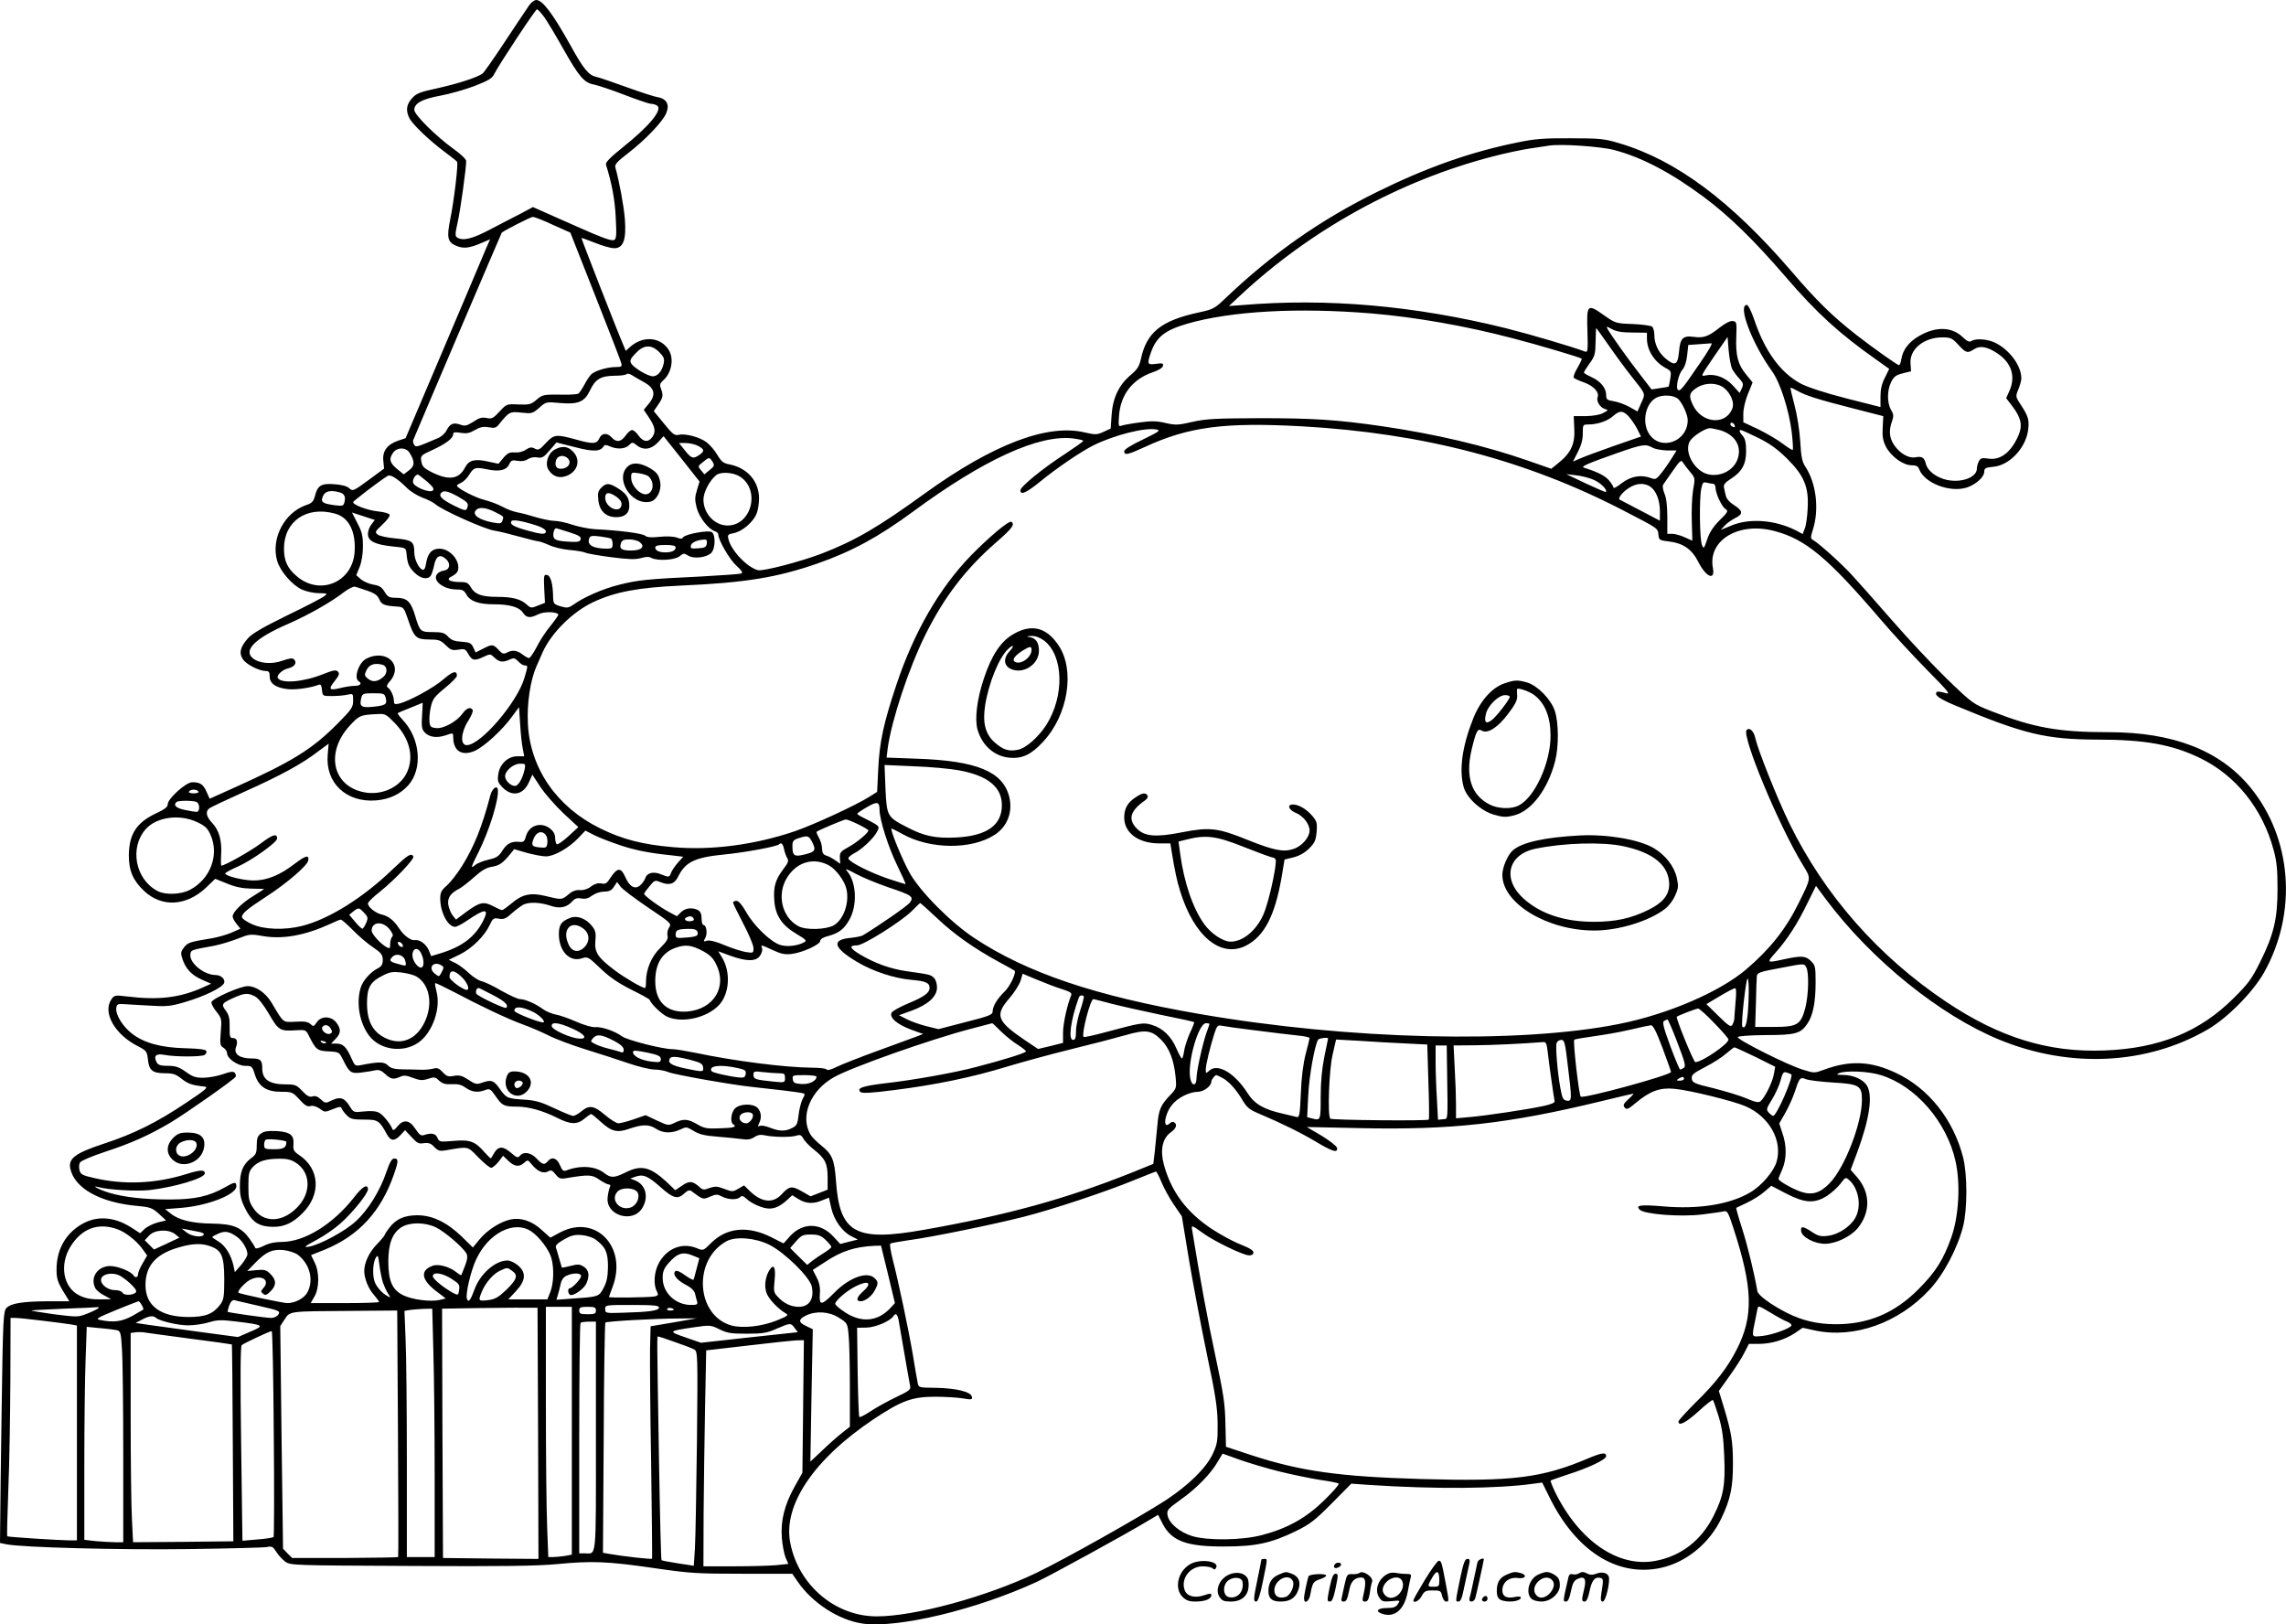 <?xml version="1.0" encoding="UTF-8"?>
<svg xmlns="http://www.w3.org/2000/svg" version="1.0" viewBox="0 0 1233.268 876.299" preserveAspectRatio="xMidYMid meet">
  <g transform="translate(-236.5,1273) scale(0.1,-0.1)" fill="#000000" stroke="none">
    <path d="M5221 12703 c-11 -16 -69 -102 -129 -193 -60 -91 -115 -170 -123 -176 -26 -21 -132 -55 -244 -80 -94 -20 -114 -28 -137 -54 -31 -34 -35 -67 -14 -108 17 -34 112 -124 191 -182 33 -25 63 -48 66 -53 7 -10 -16 -207 -37 -310 -20 -99 -14 -124 32 -143 40 -17 72 -13 141 17 l42 18 -25 -57 c-13 -31 -115 -273 -227 -536 l-204 -480 -39 -13 c-60 -20 -87 -57 -81 -109 l4 -42 -84 -62 c-82 -60 -85 -61 -104 -44 -13 12 -41 19 -82 22 -70 5 -89 -7 -104 -67 -7 -26 -16 -36 -47 -46 -117 -41 -190 -180 -156 -300 16 -56 81 -132 135 -156 22 -10 63 -19 90 -19 47 -1 49 -1 30 -16 -11 -9 -101 -56 -201 -104 -132 -65 -189 -98 -212 -124 -41 -47 -49 -79 -27 -112 18 -28 86 -63 123 -64 18 0 22 -6 22 -30 0 -38 34 -61 99 -68 44 -4 120 7 163 23 13 5 17 0 20 -27 3 -33 4 -33 53 -33 28 0 65 3 83 7 32 7 32 7 32 -32 0 -35 -7 -46 -83 -123 -138 -139 -243 -204 -551 -343 l-140 -63 -17 38 c-18 40 -34 51 -77 51 -34 0 -132 -89 -132 -118 0 -15 -15 -27 -57 -47 -110 -50 -152 -113 -153 -229 0 -85 23 -137 84 -194 95 -88 226 -80 331 18 l51 49 65 -26 c46 -19 83 -26 131 -27 38 -1 68 -1 68 -2 0 -1 -27 -18 -59 -38 -61 -37 -111 -87 -111 -110 0 -8 9 -25 21 -40 l21 -26 -47 -21 c-25 -11 -74 -25 -108 -31 -118 -19 -130 -23 -150 -50 -17 -22 -18 -30 -8 -61 18 -54 49 -87 105 -112 l50 -22 -49 -22 c-122 -54 -237 -67 -401 -47 -68 8 -72 8 -88 -15 -49 -71 18 -190 143 -253 46 -24 49 -28 54 -72 6 -59 25 -74 93 -74 42 0 58 -5 89 -30 34 -27 57 -35 125 -42 21 -3 3 -18 -99 -86 -159 -107 -284 -169 -446 -222 -152 -50 -192 -79 -181 -133 22 -107 160 -185 364 -203 68 -6 79 -11 114 -42 l39 -36 -46 -11 c-25 -7 -56 -22 -70 -35 l-24 -23 -48 31 c-96 61 -192 65 -275 13 -84 -53 -128 -137 -128 -240 0 -47 6 -67 34 -114 l35 -57 -117 0 c-137 -1 -197 -11 -222 -36 -17 -18 -19 -56 -26 -534 -4 -283 -8 -564 -8 -625 l-1 -109 34 -7 c82 -17 609 -31 981 -26 217 3 409 8 425 11 26 6 33 2 50 -25 11 -18 33 -42 48 -53 28 -21 38 -21 680 -24 487 -3 686 0 787 10 187 18 272 15 520 -21 198 -29 236 -31 482 -31 l267 0 29 -42 c80 -117 224 -209 352 -227 191 -26 615 76 940 226 78 37 473 253 599 329 l54 32 23 -46 c48 -95 129 -126 334 -125 170 0 254 18 390 85 72 35 101 58 190 148 l105 106 100 -7 c351 -23 686 -21 885 7 l45 6 39 -79 c142 -289 364 -431 598 -382 139 29 266 133 330 269 49 103 62 166 62 295 0 116 -8 168 -50 306 l-26 85 57 80 c31 43 68 100 81 127 l24 47 53 0 c68 0 140 22 195 58 l42 29 68 -15 c211 -44 451 41 617 221 76 81 151 224 181 342 23 95 23 276 0 370 -52 204 -185 373 -361 456 -136 65 -250 70 -390 18 -52 -19 -52 -19 -116 1 -84 26 -354 162 -349 175 3 6 64 10 150 11 162 0 190 8 226 62 30 44 44 115 44 223 0 82 -2 92 -25 114 -28 29 -52 30 -145 10 -95 -21 -96 -20 -46 36 63 70 119 157 172 267 l46 93 54 -73 c245 -327 615 -626 938 -758 379 -155 794 -134 1121 56 107 62 244 201 304 307 182 324 152 725 -75 1001 -164 198 -415 296 -764 296 -270 0 -403 24 -628 112 -102 40 -103 40 -244 176 -78 76 -211 218 -297 317 -86 99 -183 208 -216 244 -59 64 -179 171 -209 188 -14 8 -14 13 0 58 34 108 17 248 -40 335 -19 29 -24 54 -29 140 -4 61 -17 143 -31 195 -13 50 -23 91 -21 93 1 2 18 -6 36 -16 45 -26 112 -47 304 -96 l160 -41 -3 -61 c-3 -47 1 -71 17 -103 27 -53 93 -101 138 -101 26 0 36 -5 42 -22 29 -75 166 -127 257 -98 49 16 94 57 94 86 0 18 7 22 50 26 85 8 171 98 186 194 8 56 2 78 -37 137 -31 47 -31 48 -15 87 9 22 16 48 16 58 0 68 -61 152 -139 192 -42 21 -106 26 -131 10 -11 -7 -23 -1 -46 21 -59 57 -147 59 -238 5 -53 -31 -85 -73 -93 -121 -3 -19 -9 -35 -13 -35 -9 0 -137 91 -230 163 -128 100 -214 184 -350 343 -326 379 -619 598 -925 690 -83 25 -104 28 -265 28 -143 1 -195 -3 -286 -22 -253 -51 -489 -134 -759 -267 -308 -152 -566 -333 -820 -575 -56 -54 -66 -59 -140 -75 -205 -44 -284 -107 -315 -252 -9 -40 -19 -56 -56 -87 -62 -52 -96 -123 -102 -215 l-5 -73 -39 -18 c-35 -16 -44 -16 -101 -3 -201 48 -494 -64 -857 -325 -261 -189 -380 -258 -563 -329 -110 -42 -315 -96 -343 -89 -58 15 -144 105 -159 167 -6 24 -3 27 29 33 44 8 104 59 122 103 8 18 14 56 14 84 0 93 -64 166 -162 184 -30 6 -42 15 -63 51 -14 24 -40 54 -58 68 -37 28 -116 49 -151 40 -21 -5 -33 4 -79 61 l-55 67 24 35 c27 40 28 50 15 86 -8 20 -6 29 11 44 46 40 60 115 32 163 -44 73 -141 81 -211 17 l-22 -20 -10 24 c-32 73 -231 583 -229 585 2 1 35 -11 73 -26 39 -16 85 -29 103 -29 50 -1 67 46 58 159 -6 73 -31 205 -51 276 -5 16 8 31 69 78 90 69 187 170 205 215 20 46 3 78 -46 87 -21 3 -96 28 -168 54 -71 26 -145 51 -162 55 -41 8 -69 41 -139 168 -97 174 -152 247 -186 247 -9 0 -26 -12 -37 -27z m80 -65 c17 -24 64 -102 104 -174 84 -148 112 -181 164 -190 20 -4 93 -28 163 -55 70 -27 135 -49 145 -49 10 0 24 -4 32 -9 34 -21 -40 -111 -187 -228 -67 -54 -91 -79 -88 -91 32 -101 49 -194 53 -289 5 -94 3 -114 -10 -118 -13 -6 -68 14 -182 65 -22 10 -88 39 -147 65 l-108 48 -67 -36 c-38 -19 -112 -58 -166 -86 -95 -50 -145 -62 -176 -42 -11 7 -11 20 2 77 15 63 47 295 47 335 0 10 -29 38 -66 64 -96 69 -214 186 -214 212 0 36 43 59 141 77 50 9 133 33 184 52 74 29 95 41 106 64 24 49 223 350 231 350 4 0 22 -19 39 -42z m5771 -717 c149 -39 306 -121 485 -254 137 -102 271 -233 439 -428 171 -199 292 -309 495 -452 l66 -47 -23 -47 c-17 -32 -24 -63 -24 -103 l0 -56 -185 47 c-117 30 -208 60 -246 80 -108 58 -193 174 -250 344 -16 47 -33 80 -40 80 -51 0 28 -208 136 -358 44 -61 91 -208 106 -327 6 -50 8 -94 6 -97 -3 -2 -27 12 -54 33 -26 20 -85 55 -130 77 l-83 39 0 47 c0 26 11 72 25 106 14 33 25 61 25 62 0 0 -16 20 -35 43 -44 53 -57 101 -53 203 3 78 2 82 -19 85 -14 2 -41 -12 -73 -37 -59 -47 -85 -56 -140 -48 -56 7 -71 -8 -77 -81 -7 -72 -21 -79 -74 -35 -37 32 -59 78 -59 126 0 19 -6 39 -12 45 -7 5 -54 12 -105 14 -90 3 -93 4 -153 46 -91 65 -96 61 -91 -82 3 -104 2 -118 -12 -113 -69 26 -292 92 -427 126 -493 122 -964 164 -1425 125 l-70 -5 60 56 c381 356 860 620 1360 750 72 19 164 38 205 44 41 6 86 13 100 15 60 11 278 -4 352 -23z m-5724 -404 l94 -42 134 -340 c74 -187 137 -350 140 -362 6 -21 2 -23 -27 -23 -47 0 -110 -19 -133 -38 -10 -10 -27 -35 -38 -57 -12 -22 -26 -43 -32 -48 -6 -4 -42 -7 -81 -6 -109 1 -112 1 -146 -28 -29 -25 -39 -27 -96 -25 -64 3 -65 3 -103 -38 -34 -37 -42 -41 -70 -35 -24 5 -40 1 -71 -20 -35 -22 -45 -25 -70 -16 -38 13 -56 6 -75 -31 -8 -16 -29 -35 -47 -42 -117 -50 -118 -50 -128 -35 -5 8 -7 19 -5 24 24 59 476 1118 478 1120 19 15 157 85 168 85 8 0 57 -19 108 -43z m4417 -478 c236 -20 507 -67 765 -135 128 -33 361 -102 368 -109 2 -2 -8 -24 -23 -50 -16 -26 -24 -50 -19 -54 5 -4 31 -16 57 -25 51 -19 81 -53 71 -79 -8 -21 12 -54 38 -63 21 -6 21 -7 -8 -22 -17 -10 -55 -16 -94 -17 l-65 0 3 -66 c5 -81 -17 -131 -81 -183 l-43 -35 -129 45 c-227 79 -493 142 -780 184 -247 36 -378 44 -660 44 -240 -1 -292 -3 -367 -20 -78 -18 -92 -18 -145 -6 -47 11 -74 12 -140 3 -46 -6 -90 -14 -99 -18 -15 -5 -16 1 -12 54 8 114 73 197 180 234 33 11 54 24 57 35 3 14 -3 16 -38 11 -47 -6 -49 -2 -26 64 29 81 75 118 196 153 238 68 594 88 994 55z m1408 -103 l77 -1 0 -32 c0 -63 41 -127 104 -160 26 -14 28 -18 22 -56 -4 -23 -8 -42 -9 -43 -1 -1 -22 -4 -47 -8 l-45 -7 -60 78 c-65 83 -160 217 -176 246 -10 18 -9 18 23 1 23 -13 56 -18 111 -18z m-128 -71 c36 -52 91 -127 123 -167 77 -97 75 -90 51 -142 l-20 -46 -42 24 c-23 13 -61 27 -84 31 -39 6 -43 10 -43 35 0 37 -32 75 -80 96 -22 10 -40 21 -40 24 0 4 14 26 31 50 28 38 31 51 32 116 1 41 2 74 3 74 2 0 32 -43 69 -95z m665 -126 c7 -13 24 -36 38 -51 22 -24 24 -31 14 -53 l-12 -25 -36 40 c-40 44 -97 65 -146 55 -30 -7 -29 -6 43 100 l74 107 6 -74 c4 -41 12 -85 19 -99z m1220 131 c41 -45 50 -47 85 -24 32 21 71 14 125 -22 77 -51 101 -125 65 -204 l-17 -38 36 -47 c44 -59 53 -99 32 -150 -39 -93 -98 -140 -165 -129 -33 5 -41 3 -50 -14 -6 -11 -11 -29 -11 -40 0 -47 -82 -78 -162 -61 -57 13 -103 48 -113 86 -8 35 -22 43 -56 36 -36 -7 -83 20 -114 64 -28 41 -31 79 -13 130 10 28 9 38 -5 62 -22 37 -22 106 1 151 14 28 26 37 62 46 l45 11 -3 42 c-6 77 72 141 172 141 44 0 53 -4 86 -40z m-1396 -102 c-92 -135 -104 -149 -116 -142 -15 9 2 87 24 110 12 14 21 42 25 77 l6 56 56 4 c31 2 62 4 69 5 8 1 -21 -49 -64 -110z m-5612 62 c25 -26 29 -35 23 -63 -9 -40 -32 -67 -58 -67 -27 0 -104 46 -117 70 -8 15 -4 25 24 54 44 47 85 49 128 6z m-84 -161 c59 -32 68 -69 26 -118 l-26 -32 25 -37 c36 -53 41 -79 23 -107 -22 -33 -50 -31 -76 5 -12 17 -27 30 -35 30 -8 0 -23 -13 -35 -30 -25 -35 -50 -38 -75 -10 -25 27 -53 25 -67 -5 -14 -31 -34 -32 -130 -5 -102 28 -115 27 -159 -21 -33 -36 -40 -39 -59 -29 -17 9 -27 8 -48 -6 -16 -11 -41 -17 -61 -15 -27 2 -38 -3 -60 -29 l-27 -32 -56 12 c-70 16 -103 8 -123 -30 -34 -67 -89 -74 -186 -25 -38 20 -47 30 -51 56 -5 30 -3 33 61 62 72 33 111 63 111 85 0 11 9 12 40 7 32 -5 48 -2 77 15 28 16 45 20 74 15 32 -6 41 -3 56 16 55 68 59 70 121 63 56 -6 60 -5 96 26 36 32 37 33 111 26 99 -9 134 6 163 68 29 61 58 78 132 79 34 0 63 4 66 9 3 4 14 2 25 -4 11 -7 41 -25 67 -39z m5827 -31 c37 -29 58 -80 46 -111 -36 -95 -169 -81 -215 22 -22 48 -17 64 26 91 44 27 107 26 143 -2z m-248 -59 c22 -19 53 -85 53 -115 0 -119 -150 -170 -210 -72 -39 64 -16 167 44 194 34 16 90 12 113 -7z m-265 -96 c14 -16 35 -46 46 -68 l20 -40 -147 -51 c-80 -28 -163 -59 -183 -68 l-37 -16 26 51 c18 35 27 66 27 100 0 48 0 49 30 49 49 0 104 19 133 45 36 32 54 31 85 -2z m571 -47 c4 -10 1 -13 -9 -9 -7 3 -14 9 -14 14 0 14 17 10 23 -5z m-2333 -6 c654 -37 1208 -182 1735 -455 187 -97 184 -94 187 -130 3 -29 5 -30 63 -37 71 -9 119 -43 152 -109 41 -82 92 -104 79 -34 -29 151 140 252 333 200 167 -44 287 -144 570 -475 68 -80 183 -204 255 -277 119 -121 127 -131 93 -121 -20 6 -40 9 -43 5 -16 -16 11 -36 102 -74 370 -154 486 -182 764 -183 257 0 405 -27 555 -100 193 -94 337 -274 396 -496 17 -61 21 -108 21 -209 0 -161 -20 -247 -94 -395 -45 -91 -64 -117 -143 -195 -182 -182 -402 -271 -696 -282 -303 -12 -565 69 -854 262 -367 246 -656 575 -845 960 -67 137 -171 399 -185 462 -8 38 -31 61 -47 45 -29 -29 173 -516 303 -728 46 -76 47 -65 -24 -209 -68 -138 -155 -247 -282 -355 -142 -121 -423 -242 -685 -294 -539 -108 -1458 -86 -2265 54 -561 97 -931 222 -1216 411 -126 84 -289 248 -346 349 -40 71 -109 240 -98 240 3 0 29 -13 58 -29 147 -83 371 -86 496 -6 69 43 101 123 81 205 -33 137 -174 196 -499 207 l-163 6 6 50 c21 152 113 430 203 612 102 205 218 356 382 499 86 75 103 97 82 111 -13 8 -120 -82 -218 -182 -171 -177 -308 -414 -403 -700 -68 -204 -90 -305 -97 -451 l-6 -124 -41 -26 c-73 -46 -298 -150 -402 -186 -217 -74 -454 -105 -661 -86 -162 14 -270 42 -390 101 -234 115 -378 323 -390 564 -6 109 13 235 46 310 10 22 25 56 33 75 46 104 161 219 274 272 118 55 238 78 474 89 346 15 519 44 735 119 186 65 331 144 517 281 379 279 676 415 860 394 32 -4 58 -10 57 -13 0 -4 -44 -35 -97 -70 -119 -77 -242 -177 -242 -197 0 -29 32 -14 113 52 86 70 214 157 282 191 112 55 276 97 339 85 24 -5 15 -11 -73 -54 -64 -30 -101 -54 -101 -63 0 -24 19 -20 112 23 236 109 430 134 848 111z m2252 -20 c81 -23 121 -85 98 -154 -20 -62 -91 -100 -159 -85 -74 17 -132 120 -100 178 15 27 83 71 109 71 8 0 32 -5 52 -10z m208 -42 c63 -31 103 -60 156 -112 93 -93 118 -154 111 -271 -2 -44 -9 -92 -16 -108 l-11 -28 -37 20 c-112 56 -248 67 -347 26 l-58 -24 22 24 c12 13 38 31 56 40 44 21 43 39 -6 70 -25 16 -42 35 -45 53 -4 15 -8 35 -10 45 -2 12 9 26 35 42 62 39 85 80 85 151 0 45 -5 67 -17 81 -19 21 -23 33 -11 33 4 0 46 -19 93 -42z m-5725 -282 c-12 -38 -12 -54 -1 -97 14 -51 62 -113 98 -125 10 -3 18 -11 18 -17 0 -30 61 -136 98 -169 29 -26 36 -38 26 -42 -8 -3 -105 -10 -217 -16 -290 -14 -341 -19 -443 -45 -88 -22 -189 -66 -247 -108 -25 -17 -33 -18 -68 -8 -36 11 -39 15 -40 49 -1 71 -13 117 -33 120 -17 4 -18 -3 -15 -73 l4 -77 -38 -15 c-36 -15 -39 -14 -61 6 -31 29 -77 41 -157 41 -84 0 -121 13 -143 50 -15 26 -23 30 -59 30 -59 0 -79 15 -44 31 15 7 29 20 32 30 16 51 -41 119 -99 119 -41 0 -63 -24 -72 -77 -5 -30 -10 -40 -21 -36 -20 8 -43 57 -43 93 0 58 -12 67 -99 75 -44 4 -88 13 -98 21 -17 13 -15 16 25 54 24 22 42 46 39 53 -2 7 -30 15 -63 18 -56 6 -134 35 -134 50 0 6 148 119 187 142 15 9 53 -15 104 -66 19 -19 57 -42 84 -52 28 -10 59 -26 70 -36 36 -31 257 -131 314 -141 31 -5 94 -21 141 -34 47 -13 91 -24 98 -24 7 0 33 -9 58 -20 25 -12 75 -24 112 -27 37 -3 75 -10 84 -14 9 -5 72 -16 140 -25 95 -12 130 -13 160 -5 27 8 44 9 57 1 34 -17 126 -12 152 9 21 17 25 17 46 4 29 -19 96 -12 124 13 23 21 26 95 5 113 -16 13 -144 -10 -156 -28 -5 -9 -14 -9 -34 -1 -17 6 -54 8 -92 4 -46 -5 -68 -3 -79 6 -15 13 -143 29 -270 35 -33 2 -88 13 -122 24 -34 12 -78 21 -97 21 -18 0 -62 9 -97 19 -35 11 -81 23 -103 27 -21 4 -57 17 -80 30 -23 13 -67 29 -97 37 -48 11 -148 63 -149 77 0 3 10 10 22 15 13 6 32 24 43 42 26 42 34 44 98 31 66 -14 104 -5 119 27 10 22 16 24 45 19 22 -4 41 -1 56 9 14 9 35 13 52 9 24 -4 34 1 65 38 l37 43 99 -25 c99 -26 138 -25 156 5 5 8 13 8 33 -1 38 -17 82 -15 103 6 18 18 19 18 42 0 36 -29 78 -23 114 15 l31 34 97 -122 97 -123 -14 -46z m5 239 c36 -19 37 -29 8 -49 -33 -23 -43 -20 -78 24 l-32 40 37 0 c20 0 49 -7 65 -15z m5150 -10 c14 -8 49 -14 78 -15 l52 0 -26 -42 c-15 -24 -40 -60 -56 -80 -26 -33 -32 -36 -54 -28 -54 21 -108 12 -158 -25 -25 -20 -46 -32 -46 -26 0 5 -11 23 -25 40 -22 25 -61 45 -135 68 -19 6 21 23 180 79 137 48 153 50 190 29z m-6706 -27 c30 -47 29 -72 -2 -95 l-29 -22 -37 30 c-39 33 -44 53 -20 87 21 30 69 30 88 0z m1635 -49 c12 -20 10 -24 -16 -45 l-28 -23 -18 22 c-18 21 -18 22 10 44 34 28 35 28 52 2z m5274 -55 c27 -32 28 -34 16 -98 -6 -36 -9 -112 -7 -169 l3 -104 -40 18 c-22 10 -52 19 -67 19 l-28 0 0 90 c0 58 -5 104 -15 126 -8 20 -12 41 -8 48 4 6 27 40 52 75 40 57 46 62 55 46 6 -10 24 -33 39 -51z m-5128 -24 c114 -70 66 -265 -65 -265 -70 0 -130 65 -130 140 0 40 34 104 69 132 25 19 90 15 126 -7z m-1686 -28 c34 -30 40 -40 30 -49 -17 -13 -96 18 -105 42 -6 14 11 45 25 45 3 0 26 -18 50 -38z m6295 9 c37 -16 76 -56 64 -65 -2 -2 -50 19 -108 46 l-105 50 52 -6 c29 -3 73 -14 97 -25z m644 -21 c6 0 12 -10 12 -22 1 -32 35 -104 55 -115 15 -9 11 -17 -33 -60 -34 -34 -55 -66 -67 -103 -17 -51 -19 -53 -28 -30 -13 30 -15 249 -4 303 7 34 11 38 30 33 12 -3 28 -6 35 -6z m-339 -16 c31 -22 51 -73 51 -133 l0 -50 -107 56 c-60 31 -109 57 -111 58 -9 7 16 40 47 60 41 29 87 32 120 9z m-7072 -30 c26 -7 34 -24 26 -54 -5 -20 -10 -21 -57 -15 -63 9 -73 17 -58 50 12 26 40 32 89 19z m641 -24 c53 -31 57 -36 46 -64 -5 -13 -17 -10 -75 19 -63 32 -80 51 -62 68 13 13 39 6 91 -23z m195 -81 c53 -27 50 -24 43 -47 -6 -17 -12 -18 -51 -11 -75 14 -114 41 -93 66 15 19 53 16 101 -8z m-860 -10 c74 -20 113 -97 105 -208 -12 -164 -190 -237 -314 -128 -49 42 -67 83 -67 147 0 148 122 232 276 189z m196 -58 c-11 -13 -19 -36 -19 -52 0 -38 38 -57 133 -67 71 -7 72 -7 75 -37 5 -56 12 -73 43 -104 32 -32 69 -40 87 -18 5 6 14 32 19 57 10 51 32 63 64 34 27 -24 21 -58 -11 -62 -14 -2 -30 -10 -37 -19 -27 -35 34 -83 105 -83 32 0 41 -5 53 -27 19 -36 66 -53 146 -53 88 0 139 -15 159 -45 19 -29 39 -31 83 -9 29 15 94 15 108 0 3 -2 -16 -30 -41 -61 -26 -31 -60 -83 -76 -116 -17 -32 -35 -59 -41 -59 -6 0 -22 9 -36 20 -29 22 -55 25 -84 9 -17 -9 -25 -6 -44 15 -29 31 -35 32 -85 6 l-39 -20 -13 28 c-11 23 -20 27 -63 30 -38 2 -56 9 -73 28 -19 20 -32 24 -82 24 -67 0 -70 3 -96 90 -22 74 -43 94 -98 95 -41 0 -48 3 -66 32 -15 26 -29 34 -61 39 -23 4 -53 17 -67 29 l-25 22 18 44 c11 27 18 70 18 112 0 56 -5 78 -30 125 l-29 57 62 -20 61 -20 -18 -24z m894 -7 c27 -9 47 -22 47 -30 0 -19 -22 -18 -104 5 -71 20 -92 33 -82 49 6 11 59 2 139 -24z m172 -35 c51 -16 65 -24 63 -37 -3 -14 -14 -17 -53 -15 -78 4 -95 10 -95 37 0 19 7 36 16 36 1 0 32 -9 69 -21z m227 -35 c4 -3 8 -16 8 -30 0 -20 -5 -24 -29 -24 -77 0 -111 20 -97 56 5 14 15 15 58 10 29 -4 55 -9 60 -12z m153 -18 c33 -24 12 -46 -44 -46 -54 0 -66 9 -56 40 5 15 15 20 44 20 20 0 46 -6 56 -14z m363 -8 c-2 -19 -10 -24 -46 -26 -37 -3 -43 -1 -40 14 3 17 33 31 71 33 14 1 18 -5 15 -21z m-168 -22 c0 -16 -21 -26 -55 -26 -34 0 -55 10 -55 26 0 10 15 14 55 14 40 0 55 -4 55 -14z m-1663 -233 c39 -13 55 -25 64 -46 12 -28 27 -35 93 -39 39 -3 39 -3 63 -72 32 -95 43 -106 114 -106 51 0 61 -4 88 -30 26 -26 35 -30 68 -25 35 6 39 4 55 -24 20 -35 33 -38 83 -14 34 16 36 16 58 -5 26 -25 45 -27 82 -10 22 10 28 8 46 -10 11 -12 26 -22 34 -22 19 0 19 0 -1 -68 -39 -132 -236 -362 -311 -362 -36 0 -32 69 8 131 17 27 28 53 24 59 -11 18 -33 11 -55 -20 -31 -43 -102 -82 -142 -78 -28 3 -33 7 -36 33 -2 17 1 53 7 80 10 44 19 56 76 103 36 29 65 59 65 66 0 31 -22 25 -73 -19 -51 -45 -185 -118 -239 -131 -24 -5 -28 -3 -28 16 0 24 -17 61 -34 72 -7 5 -3 15 10 30 79 87 -14 180 -124 125 -41 -20 -70 -105 -42 -122 20 -12 9 -25 -21 -25 -16 0 -50 -5 -74 -11 -64 -16 -71 -9 -35 36 25 32 28 41 18 52 -11 10 -24 8 -75 -12 -107 -44 -229 -55 -249 -23 -9 15 25 46 58 53 33 8 47 30 29 48 -8 8 -24 6 -61 -7 -58 -21 -126 -16 -161 13 -53 43 14 109 190 185 113 50 230 116 301 171 25 19 52 32 60 30 8 -2 38 -12 67 -22z m81 -399 c27 -8 30 -44 5 -66 -30 -26 -58 -30 -82 -10 -20 15 -21 21 -10 44 15 33 43 43 87 32z m18 -180 c9 -34 -1 -40 -69 -47 -64 -6 -74 2 -63 48 6 23 11 25 66 25 56 0 60 -2 66 -26z m196 -94 c-4 -57 -1 -75 13 -90 24 -27 66 -33 114 -17 40 14 41 14 41 -9 0 -75 46 -105 116 -75 51 23 149 112 202 186 l37 50 6 -90 c3 -50 9 -109 14 -132 l8 -43 -37 0 c-51 0 -95 -42 -103 -97 -5 -37 -2 -45 25 -73 51 -50 111 -38 141 31 l18 40 43 -66 c24 -36 80 -100 124 -142 l81 -75 -53 -49 c-30 -27 -58 -47 -63 -44 -5 4 -9 19 -9 35 0 19 -9 35 -26 49 -50 40 -116 19 -132 -42 -7 -26 -13 -31 -33 -29 -43 5 -69 -8 -93 -46 -20 -32 -32 -40 -77 -50 -29 -7 -61 -20 -71 -29 -26 -23 -23 -12 21 75 55 111 107 276 102 330 -3 30 -31 9 -41 -30 -44 -168 -87 -275 -153 -381 -25 -40 -61 -86 -81 -104 -30 -26 -36 -38 -36 -71 0 -73 41 -152 80 -152 9 0 38 15 64 33 100 68 122 68 87 -2 -45 -87 -114 -139 -233 -175 l-47 -14 -12 30 c-14 34 -50 61 -76 56 -22 -3 -61 26 -85 64 -27 42 -58 66 -92 74 -34 7 -76 40 -76 60 0 7 28 35 63 62 82 66 190 179 182 192 -12 20 -29 9 -111 -69 -158 -153 -345 -270 -489 -306 -94 -24 -209 -20 -272 10 -29 13 -53 30 -53 38 0 19 31 45 130 109 114 74 224 169 228 196 5 32 -14 27 -72 -17 -80 -62 -151 -91 -222 -91 -57 0 -154 24 -154 38 0 4 31 21 68 37 75 33 212 131 212 151 0 30 -24 22 -88 -26 -53 -40 -194 -120 -213 -120 -2 0 -3 26 -1 58 5 77 -11 133 -48 172 -32 34 -38 61 -17 78 6 6 93 47 191 91 194 87 309 149 397 217 l57 42 -5 -59 c-14 -152 100 -260 261 -247 73 6 131 34 174 82 79 90 64 253 -31 353 -17 18 -29 34 -26 36 2 2 33 15 69 29 36 14 65 27 65 27 1 1 -1 -31 -3 -69z m-144 -44 c77 -81 101 -179 63 -262 -34 -75 -123 -121 -213 -111 -184 22 -235 210 -97 361 52 57 58 60 160 64 32 2 42 -5 87 -52z m697 -248 c-11 -50 -34 -88 -52 -88 -23 0 -53 29 -53 52 0 30 45 68 80 68 30 0 31 -1 25 -32z m2339 -3 c159 -28 236 -90 236 -189 0 -108 -81 -165 -244 -174 -112 -6 -176 7 -267 55 -108 55 -110 60 -117 209 l-5 127 159 -7 c87 -3 194 -13 238 -21z m-4099 -115 c4 -6 -7 -10 -25 -10 -18 0 -29 4 -25 10 3 6 15 10 25 10 10 0 22 -4 25 -10z m-11 -56 c20 -8 21 -54 1 -54 -7 0 -37 5 -65 11 -46 10 -61 25 -43 42 8 9 86 9 107 1z m3686 -42 c0 -54 47 -201 94 -298 28 -57 49 -104 46 -104 -3 0 -45 14 -95 30 -94 32 -206 88 -213 108 -2 6 12 18 30 28 41 20 105 80 124 116 13 25 13 28 -8 42 -13 8 -40 22 -60 32 -21 10 -38 20 -38 24 0 3 24 20 53 36 54 32 67 29 67 -14z m-3682 -67 c43 -20 56 -32 72 -67 50 -110 0 -242 -113 -300 -48 -24 -131 -27 -172 -5 -121 63 -153 236 -62 336 59 64 181 80 275 36z m3567 -12 c30 -15 55 -30 55 -33 0 -13 -62 -65 -108 -90 -42 -23 -47 -29 -46 -58 l2 -32 -27 19 c-14 10 -36 22 -48 25 -17 6 -23 15 -23 38 0 16 -8 43 -17 59 -9 15 -15 30 -12 32 11 9 145 65 156 66 7 1 37 -11 68 -26z m-1287 -112 c83 -28 158 -43 285 -56 l58 -7 -30 -33 c-16 -19 -32 -43 -36 -54 -8 -25 -12 -25 -56 -7 -40 16 -74 7 -83 -22 -4 -11 -15 -27 -26 -37 -28 -26 -58 -10 -81 42 -23 54 -43 54 -79 0 -21 -33 -28 -38 -51 -33 -19 3 -36 -2 -55 -16 -17 -14 -39 -21 -59 -20 -23 2 -42 -5 -63 -23 -35 -30 -38 -30 -123 -9 -81 20 -127 10 -186 -41 -23 -19 -45 -35 -50 -35 -4 0 -26 10 -49 22 -50 26 -72 21 -144 -32 l-55 -41 -17 21 c-10 12 -20 37 -24 56 -7 39 10 65 59 90 15 8 52 37 81 63 39 35 64 50 95 55 40 6 61 21 103 74 l17 21 68 -20 c37 -10 84 -19 103 -19 44 0 122 44 174 98 l39 41 49 -25 c26 -13 88 -37 136 -53z m-399 55 c7 -8 11 -27 9 -43 -3 -25 -6 -28 -38 -25 -46 4 -51 11 -35 50 15 35 44 43 64 18z m1436 -36 c24 -46 19 -55 -36 -69 -59 -15 -69 -9 -69 45 0 26 5 33 33 42 49 16 55 14 72 -18z m-150 -42 c4 -18 12 -40 18 -49 8 -13 3 -25 -20 -55 -44 -58 -56 -95 -51 -169 5 -83 40 -136 121 -184 49 -29 56 -36 41 -44 -34 -19 -89 -26 -126 -16 -51 13 -145 103 -187 178 -23 40 -41 61 -53 61 -10 0 -18 -4 -18 -9 0 -6 25 -57 55 -114 30 -57 55 -116 55 -132 0 -27 -1 -27 -42 -21 -22 4 -74 20 -114 37 -47 20 -81 28 -95 24 -19 -6 -20 -5 -9 15 13 24 6 70 -10 70 -6 0 -10 16 -10 35 0 24 -6 37 -19 45 -31 16 -69 12 -92 -11 l-22 -22 -43 23 c-55 30 -134 88 -134 98 0 4 13 22 29 41 27 33 30 34 59 22 46 -19 75 -11 94 27 40 82 90 106 248 122 108 10 287 43 298 55 12 12 21 3 27 -27z m241 -86 c36 -19 83 -80 94 -123 20 -73 -12 -169 -67 -201 -41 -23 -149 -27 -190 -5 -91 48 -120 175 -59 267 53 81 141 105 222 62z m319 -118 c131 -44 141 -51 119 -83 -13 -18 -162 -121 -254 -177 -8 -5 -39 -11 -69 -14 -103 -10 -89 -54 39 -130 84 -50 199 -88 291 -96 79 -7 99 -16 99 -44 0 -26 -30 -48 -115 -83 -43 -18 -83 -40 -89 -49 -16 -26 27 -64 105 -93 l64 -23 -30 -12 c-16 -6 -111 -41 -210 -77 -99 -36 -201 -76 -227 -89 -28 -14 -49 -20 -53 -14 -3 6 -39 10 -78 10 -146 1 -420 36 -634 81 -50 10 -104 19 -120 19 -53 0 -243 48 -272 69 -40 29 -108 52 -145 50 -17 -2 -64 12 -104 30 -41 18 -90 35 -110 38 -21 4 -51 17 -68 29 -37 28 -96 54 -124 54 -11 0 -55 20 -98 44 -42 25 -90 48 -107 52 -16 3 -48 23 -70 44 -22 21 -55 46 -74 55 l-35 17 60 29 c66 33 133 99 161 159 17 36 21 39 49 34 26 -5 39 0 70 29 22 19 49 39 61 46 31 16 91 14 147 -5 52 -18 89 -10 121 26 13 14 25 17 47 13 21 -4 37 0 58 16 17 12 44 21 64 21 27 0 40 6 53 26 l17 26 18 -24 c9 -14 76 -64 148 -113 124 -83 129 -88 115 -108 -8 -12 -12 -31 -9 -44 5 -18 -4 -32 -39 -67 -48 -46 -77 -116 -77 -183 0 -18 -2 -33 -5 -33 -16 0 -108 54 -163 95 -92 69 -111 98 -105 160 4 41 1 55 -18 79 -31 40 -80 59 -116 45 -49 -18 -63 -38 -63 -88 0 -92 58 -153 124 -131 32 10 34 9 101 -55 49 -47 95 -78 164 -113 53 -26 98 -51 100 -55 10 -26 70 -82 98 -93 82 -35 213 -4 277 64 57 61 64 179 16 257 l-20 33 65 -24 c89 -32 139 -32 161 1 9 14 14 32 10 40 -7 19 -8 20 59 -11 46 -21 66 -25 103 -20 60 8 152 51 152 70 0 9 16 20 42 26 58 16 85 36 114 86 46 79 40 208 -13 267 -12 13 3 8 47 -16 36 -20 115 -52 175 -73z m264 -166 c91 -87 202 -165 336 -238 44 -24 81 -44 83 -46 12 -9 -24 -86 -54 -114 -40 -39 -64 -79 -64 -108 0 -16 -22 -25 -146 -56 l-146 -38 -65 16 c-36 9 -84 26 -107 38 l-41 21 69 25 c89 33 136 76 136 125 0 20 -7 43 -16 51 -17 18 -24 19 -144 36 -92 13 -175 43 -257 92 -55 33 -59 48 -14 48 34 0 239 129 296 186 22 22 42 42 44 42 2 1 42 -35 90 -80z m-3089 27 c20 -22 22 -27 10 -55 -7 -16 -16 -30 -20 -30 -5 0 -23 17 -40 38 l-31 37 22 18 c28 22 31 22 59 -8z m1778 -33 c2 -7 -7 -12 -22 -12 -27 0 -35 15 -13 23 17 7 30 3 35 -11z m-1840 -59 c31 -32 80 -74 109 -93 44 -30 52 -40 53 -67 0 -26 -6 -36 -27 -47 -41 -21 -82 -68 -93 -107 -24 -83 -5 -189 47 -257 59 -77 183 -94 266 -36 75 53 121 183 97 274 -6 23 -10 44 -7 46 2 2 46 -19 98 -46 139 -74 293 -147 373 -176 39 -14 100 -40 136 -58 36 -19 126 -53 200 -76 74 -23 180 -57 235 -76 55 -19 119 -34 141 -34 23 0 57 -6 75 -14 35 -14 345 -69 454 -80 106 -11 239 -27 263 -32 22 -4 22 -5 6 -35 -8 -17 -18 -56 -21 -86 -5 -46 -10 -56 -34 -68 -36 -19 -69 -19 -119 1 -22 9 -47 14 -55 10 -13 -4 -13 -2 -5 14 15 28 12 61 -7 82 -23 26 -96 25 -123 -2 -21 -21 -27 -74 -10 -85 23 -14 5 -20 -71 -22 -70 -3 -86 0 -123 22 -50 29 -73 31 -121 8 -34 -16 -36 -16 -96 12 l-61 29 -63 -22 c-35 -12 -73 -22 -84 -22 -10 0 -43 20 -72 45 -60 51 -85 55 -127 20 -17 -14 -37 -25 -45 -25 -8 0 -54 19 -101 41 -67 32 -100 42 -153 46 -101 6 -106 8 -141 58 -33 47 -46 52 -97 34 -28 -10 -36 -9 -73 16 -34 22 -48 26 -78 21 -30 -6 -39 -3 -60 19 -20 22 -30 26 -52 20 -15 -4 -45 -7 -67 -6 -22 1 -66 2 -99 2 -44 1 -63 6 -78 21 -21 21 -48 21 -146 2 -31 -6 -33 -4 -52 39 -26 59 -45 77 -80 77 l-29 0 24 25 c30 30 31 54 4 89 -28 36 -82 36 -105 1 -16 -24 -18 -24 -35 -9 -13 12 -33 15 -80 12 -70 -3 -62 -10 -129 103 -32 53 -84 89 -129 89 -39 0 -187 -65 -195 -86 -3 -7 9 -30 26 -51 29 -37 30 -41 24 -110 -5 -66 -4 -74 14 -85 11 -7 20 -20 20 -30 0 -28 57 -68 98 -68 35 0 38 -2 52 -47 21 -66 63 -93 143 -93 57 0 61 -2 97 -41 29 -32 43 -41 60 -36 14 4 32 -2 50 -14 26 -20 28 -20 70 -3 36 15 45 15 48 4 3 -8 15 -24 28 -37 20 -20 33 -23 93 -23 75 0 82 -4 123 -79 21 -38 41 -39 74 -4 l24 26 35 -37 c30 -33 39 -38 67 -33 26 3 38 -1 56 -21 20 -20 29 -23 60 -18 128 22 117 24 178 -38 30 -31 61 -56 69 -56 7 0 25 15 39 32 l25 33 29 -28 c33 -31 58 -34 85 -10 18 17 20 17 40 -8 32 -39 62 -52 88 -39 17 10 23 7 41 -15 18 -23 26 -26 57 -21 121 20 140 20 179 -8 21 -14 44 -26 51 -26 9 0 11 -6 5 -17 -4 -10 -9 -34 -11 -53 -11 -97 136 -142 187 -57 36 59 19 126 -39 149 l-26 10 28 10 c42 15 68 4 136 -57 68 -60 92 -67 128 -33 17 16 28 19 37 13 65 -48 62 -47 101 -31 32 14 40 14 65 1 35 -18 82 -19 98 -3 9 9 17 7 35 -10 28 -26 88 -52 122 -52 32 0 61 14 97 47 l27 25 34 -21 c40 -25 81 -27 129 -6 l35 14 12 -54 c15 -66 58 -128 107 -153 l37 -19 -48 -12 -47 -12 -37 40 c-70 76 -166 77 -234 2 l-35 -39 -65 33 c-127 64 -241 53 -325 -30 -43 -43 -43 -43 -77 -29 -77 32 -158 2 -203 -75 -28 -48 -34 -120 -13 -158 9 -18 7 -22 -12 -27 -21 -5 -247 -9 -247 -3 0 1 9 26 20 55 81 214 -91 394 -282 294 l-54 -29 -47 42 c-53 49 -113 68 -169 56 -56 -13 -123 -56 -165 -106 l-37 -45 -62 61 c-80 76 -157 113 -239 113 -70 -1 -113 -20 -149 -67 -15 -19 -26 -37 -26 -40 0 -3 -19 -26 -43 -51 -40 -41 -67 -98 -67 -142 0 -40 22 -96 51 -128 16 -19 29 -36 29 -40 0 -3 -83 -6 -185 -6 l-184 0 20 35 c27 45 28 132 1 185 l-19 39 73 29 c185 76 305 206 375 409 24 69 24 83 1 83 -13 0 -24 -19 -42 -71 -34 -102 -100 -208 -165 -267 -59 -55 -196 -128 -255 -138 -29 -4 -22 2 41 36 42 22 101 63 132 91 65 58 147 160 147 183 0 32 -30 15 -73 -41 -114 -147 -269 -243 -393 -243 -36 0 -69 -7 -96 -21 -26 -13 -44 -17 -46 -11 -2 6 -16 29 -32 51 -45 61 -87 78 -200 80 -106 1 -181 19 -224 54 l-30 24 88 7 c144 12 296 72 296 116 0 26 -9 25 -61 -5 -86 -49 -163 -66 -299 -66 -134 0 -245 12 -325 36 -49 14 -105 43 -60 31 54 -15 207 -24 279 -16 134 16 296 64 296 90 0 20 -24 20 -97 -3 -168 -53 -339 -60 -501 -22 -63 14 -73 20 -78 42 -4 15 -3 33 3 42 5 9 65 34 134 57 141 46 239 90 354 158 88 53 340 230 351 247 3 6 1 16 -5 22 -8 8 -25 6 -63 -8 -29 -10 -76 -19 -104 -19 -43 -1 -60 5 -97 32 -37 26 -55 32 -96 32 -39 0 -53 4 -61 19 -18 35 -4 49 43 40 56 -11 199 -11 216 0 7 5 12 14 9 21 -2 8 -38 13 -113 15 -130 3 -222 28 -287 78 -50 38 -89 101 -86 137 3 22 7 25 38 23 19 -1 82 -5 140 -8 95 -6 114 -4 193 19 105 31 202 78 211 103 8 20 -17 43 -46 43 -63 0 -143 66 -136 112 3 23 2 23 129 46 31 6 87 23 124 37 65 26 70 27 139 15 107 -18 225 3 361 65 27 13 54 24 58 24 5 1 34 -25 65 -56z m197 6 c18 -23 23 -35 16 -42 -6 -6 -11 -24 -11 -39 0 -25 -2 -27 -19 -18 -32 17 -81 71 -81 89 0 48 57 54 95 10z m1049 0 c32 -25 34 -66 6 -97 -30 -32 -66 -29 -85 8 -43 83 10 143 79 89z m613 -14 c8 -23 -1 -28 -62 -33 -50 -4 -55 -3 -55 16 0 25 12 30 68 31 30 1 44 -4 49 -14z m-1589 -74 c3 -8 -1 -12 -9 -9 -7 2 -15 10 -17 17 -3 8 1 12 9 9 7 -2 15 -10 17 -17z m1612 -28 c42 -22 60 -38 77 -72 64 -122 -10 -246 -154 -258 -110 -8 -173 51 -173 164 0 98 40 159 119 183 47 15 77 10 131 -17z m-1512 -18 c17 -36 15 -75 -2 -75 -19 0 -46 39 -46 66 0 41 31 47 48 9z m-87 -37 c8 -32 8 -32 -43 -17 -41 11 -45 18 -26 37 22 22 61 10 69 -20z m197 -27 c12 -7 12 -13 0 -35 -14 -27 -14 -27 -38 -8 -39 32 -5 71 38 43z m7362 -10 c15 -29 12 -148 -5 -216 -24 -93 -43 -105 -169 -105 l-102 0 4 128 c1 70 4 136 5 147 2 17 18 23 117 41 145 28 137 27 150 5z m-7500 -48 c74 -42 93 -153 44 -251 -46 -93 -129 -124 -214 -80 -65 33 -95 91 -95 185 0 85 17 116 85 150 36 19 53 22 99 17 31 -4 67 -13 81 -21z m247 -5 c29 -28 45 -68 26 -68 -21 0 -93 53 -93 69 0 41 24 41 67 -1z m3237 -64 c44 -14 55 -21 50 -33 -21 -50 -44 -153 -44 -201 l0 -56 -67 -17 -68 -16 -70 47 c-152 103 -164 135 -85 226 27 31 54 74 61 95 l11 38 77 -32 c43 -18 103 -41 135 -51z m3704 -64 c-4 -108 -15 -156 -33 -139 -9 9 19 259 28 259 6 0 8 -52 5 -120z m-6776 33 c66 -34 89 -56 74 -70 -7 -7 -151 61 -161 76 -6 11 1 31 12 31 3 0 37 -17 75 -37z m6706 -40 c-3 -43 -7 -85 -7 -93 -1 -8 -6 -22 -11 -30 -8 -12 -21 -3 -74 49 l-65 64 72 43 c40 24 77 43 82 43 7 1 8 -25 3 -76z m-7988 32 c19 -10 46 -44 76 -95 51 -88 59 -94 145 -88 52 3 55 2 70 -29 38 -76 45 -82 106 -85 57 -3 58 -4 78 -44 35 -71 43 -77 100 -70 27 3 61 9 75 12 19 4 33 -1 53 -20 31 -29 45 -31 81 -15 19 9 34 8 69 -6 38 -14 51 -15 82 -5 33 11 39 10 59 -10 18 -16 34 -21 68 -19 33 2 53 -3 75 -19 34 -24 67 -28 107 -12 23 8 28 5 55 -34 35 -51 45 -56 115 -56 63 0 140 -22 218 -61 71 -36 107 -37 146 -4 17 14 33 25 36 25 4 0 26 -18 50 -40 60 -55 90 -63 157 -39 70 24 107 24 144 -1 37 -24 83 -25 129 -4 33 16 35 16 73 -7 29 -18 59 -26 128 -31 50 -4 109 -10 131 -13 31 -5 49 -2 68 10 19 13 35 15 58 10 46 -10 138 -11 168 -2 21 7 28 4 39 -15 7 -14 32 -40 56 -59 62 -49 75 -76 75 -152 l0 -65 -46 -18 -46 -18 -49 28 c-53 30 -66 28 -108 -18 -46 -49 -107 -43 -169 17 l-33 32 -31 -18 c-29 -17 -33 -17 -75 -1 -38 15 -50 15 -80 5 -31 -12 -37 -11 -56 7 -36 31 -53 33 -92 6 l-37 -25 -47 45 c-89 82 -137 93 -221 51 -60 -30 -80 -31 -114 -4 -49 39 -130 44 -208 14 -13 -5 -21 2 -32 29 -16 39 -44 48 -66 21 -18 -21 -28 -19 -60 15 -31 33 -70 39 -90 15 -11 -13 -17 -11 -47 15 -42 37 -68 38 -90 3 -9 -16 -18 -30 -19 -32 -2 -2 -17 13 -35 33 -51 59 -79 69 -168 61 -73 -6 -76 -6 -86 17 -10 23 -31 28 -71 15 -17 -6 -26 0 -48 33 -32 49 -64 53 -97 13 -13 -17 -23 -23 -26 -16 -11 29 -51 79 -73 90 -16 9 -44 11 -81 7 -56 -6 -56 -6 -78 29 -28 45 -50 52 -95 31 -35 -17 -36 -17 -60 5 -17 16 -31 21 -45 16 -16 -5 -29 2 -55 29 -31 33 -38 36 -90 36 -87 0 -126 26 -126 85 0 46 -9 55 -60 55 -62 0 -95 24 -82 60 12 32 5 50 -17 50 -15 0 -18 9 -17 59 1 47 -4 66 -21 89 -26 35 -22 40 47 71 55 24 73 25 110 6z m4472 0 c2 -3 -6 -35 -18 -72 -13 -38 -24 -89 -24 -115 0 -38 -4 -48 -16 -48 -27 0 -13 107 31 228 4 12 18 16 27 7z m150 -40 c51 -13 171 -40 267 -60 96 -19 176 -37 178 -39 2 -2 -8 -29 -23 -60 -14 -32 -28 -75 -31 -97 -3 -21 -8 -39 -12 -39 -3 0 -17 25 -30 55 -28 65 -74 109 -132 126 -45 14 -59 12 -248 -39 -63 -17 -117 -29 -120 -26 -13 13 36 204 53 204 2 0 46 -11 98 -25z m-3125 -42 c33 -15 70 -50 61 -58 -8 -8 -158 50 -158 62 0 26 36 24 97 -4z m6376 -62 c42 -43 77 -83 77 -89 0 -24 -143 -122 -179 -122 -9 0 -106 238 -100 245 7 6 104 44 115 44 6 1 45 -34 87 -78z m-198 -107 c40 -104 46 -127 34 -135 -8 -5 -17 -9 -20 -9 -3 0 -27 57 -53 127 -36 98 -44 128 -34 135 7 4 16 8 19 8 3 0 28 -57 54 -126z m-5960 76 c67 -30 83 -57 33 -53 -45 3 -143 47 -146 66 -5 26 36 22 113 -13z m2310 -14 c25 -24 65 -57 90 -72 25 -16 45 -32 45 -36 0 -8 -115 -44 -260 -82 -123 -33 -342 -72 -499 -90 -124 -15 -155 -26 -134 -47 8 -8 56 -6 180 10 224 28 426 70 608 126 83 25 240 68 350 95 111 27 241 61 290 75 110 32 142 28 194 -24 44 -44 69 -109 78 -199 6 -62 5 -64 -29 -100 -51 -53 -62 -78 -69 -162 -4 -41 -10 -105 -14 -142 l-8 -67 -116 -47 c-355 -142 -675 -230 -1124 -309 -368 -65 -453 -17 -472 265 -8 114 -21 144 -79 190 -24 19 -51 46 -59 60 -57 98 0 237 126 308 94 54 523 205 737 261 63 17 116 30 118 31 2 0 23 -20 47 -44z m1125 40 c0 -2 -7 -23 -16 -47 -21 -60 -54 -207 -54 -246 0 -44 -26 -44 -34 1 -16 85 45 296 85 296 11 0 19 -2 19 -4z m-4740 -26 c9 -16 8 -22 -5 -27 -20 -7 -50 20 -41 36 11 17 34 13 46 -9z m4990 -9 c85 -11 185 -23 223 -27 37 -3 67 -10 67 -14 0 -4 -9 -42 -21 -86 -13 -51 -23 -126 -26 -212 -5 -115 -8 -132 -22 -128 -9 2 -41 10 -71 17 -105 23 -156 52 -194 111 -69 109 -161 163 -206 123 -19 -17 -20 -17 -20 5 0 25 23 120 46 193 15 44 18 48 42 43 15 -3 97 -15 182 -25z m2194 -94 c25 -68 46 -126 46 -130 0 -17 -474 -146 -487 -133 -10 10 -43 300 -35 307 4 3 50 11 102 18 52 7 140 22 195 35 55 13 107 24 116 25 12 1 29 -32 63 -122z m-5651 35 c31 -17 47 -32 47 -45 0 -14 -5 -17 -16 -13 -9 4 -37 11 -63 18 -25 6 -59 17 -74 25 -28 14 -28 15 -11 34 20 22 47 18 117 -19z m3847 16 c0 -2 -9 -46 -20 -98 -13 -64 -20 -135 -20 -217 0 -130 0 -129 -49 -116 l-24 6 6 121 c5 103 35 268 53 297 4 8 54 14 54 7z m-5409 -26 c-7 -2 -18 1 -23 6 -8 8 -4 9 13 5 13 -4 18 -8 10 -11z m5824 -1 l120 -6 6 -200 c4 -110 5 -202 2 -205 -7 -8 -524 -3 -531 5 -16 15 -7 261 12 344 l19 83 126 -7 c69 -5 180 -11 246 -14z m878 -118 c23 -185 23 -195 -5 -191 -20 3 -25 13 -35 68 -16 88 -27 225 -20 244 4 9 15 16 25 16 17 0 21 -16 35 -137z m-108 70 c6 -55 32 -239 37 -264 2 -8 -21 -17 -57 -25 -87 -19 -308 -52 -397 -60 l-78 -7 0 75 c0 41 -3 130 -7 196 l-6 122 119 1 c98 1 245 8 361 17 19 2 22 -4 28 -55z m-543 -103 c4 -277 6 -255 -23 -258 l-26 -3 -6 113 c-4 62 -7 152 -7 201 l0 87 30 0 30 0 2 -140z m1664 78 l106 -53 -7 -39 c-6 -41 -49 -128 -72 -147 -9 -9 -29 -5 -75 15 -35 15 -115 39 -178 55 -105 25 -115 30 -118 52 -2 21 8 29 71 62 41 21 92 53 113 72 22 19 42 34 46 35 4 0 55 -24 114 -52z m-5906 -11 c0 -18 -5 -19 -51 -14 -55 7 -99 29 -99 51 0 11 14 10 75 -2 62 -13 75 -20 75 -35z m160 -5 c54 -14 66 -21 68 -39 4 -27 0 -27 -92 -8 -75 16 -98 29 -89 51 6 17 30 17 113 -4z m250 -43 c44 -9 51 -14 48 -32 -2 -18 -9 -22 -33 -20 -53 5 -145 26 -151 34 -18 29 45 38 136 18z m228 -29 c28 0 32 -3 32 -25 0 -26 -1 -26 -62 -20 -98 10 -108 13 -108 37 0 19 4 20 53 14 28 -3 67 -6 85 -6z m5461 -6 c13 -12 -79 -224 -98 -224 -4 0 -15 8 -24 18 -14 16 -13 21 18 71 18 29 39 75 46 102 11 43 16 48 33 43 12 -4 23 -8 25 -10z m483 -4 c188 -58 356 -252 403 -465 27 -121 18 -294 -22 -408 -43 -122 -85 -189 -178 -282 -129 -130 -273 -190 -450 -189 -98 1 -177 20 -259 61 -85 43 -156 95 -160 117 -18 103 -53 245 -82 337 -20 61 -34 112 -32 113 2 1 28 13 59 28 31 15 73 41 93 59 l37 32 80 -42 c101 -52 153 -55 220 -13 24 16 57 45 73 66 27 36 28 37 48 19 52 -47 67 -144 31 -205 -27 -47 -92 -89 -147 -95 -38 -5 -53 -1 -86 21 -48 32 -62 33 -58 4 4 -32 72 -68 128 -68 59 0 138 38 177 84 70 86 69 190 -2 274 l-36 41 35 93 c68 184 86 310 52 363 -22 33 -72 55 -128 56 -33 0 -38 2 -23 9 38 16 160 11 227 -10z m-5742 -8 c0 -24 -40 -43 -81 -40 -37 2 -45 7 -47 26 -3 21 0 22 62 22 36 0 66 -4 66 -8z m2188 -6 c36 -19 74 -61 109 -119 23 -40 38 -53 88 -74 130 -55 234 -107 312 -154 87 -52 117 -61 111 -31 -2 9 -39 38 -83 65 l-80 47 285 -6 c495 -11 800 23 1307 146 91 22 167 40 170 40 3 0 -9 -14 -27 -30 -27 -25 -30 -33 -20 -45 11 -13 19 -9 60 25 76 64 131 84 209 76 80 -7 319 -66 383 -94 128 -56 200 -184 168 -298 -15 -53 -81 -131 -143 -167 -110 -65 -279 -92 -471 -75 -122 10 -149 6 -125 -18 25 -25 220 -40 336 -26 54 7 107 14 118 17 18 5 24 -5 52 -92 104 -318 109 -473 19 -650 -49 -98 -116 -185 -223 -289 -51 -51 -93 -97 -93 -103 0 -27 41 -6 108 55 40 37 75 64 78 61 3 -3 17 -43 31 -89 19 -63 26 -114 30 -213 7 -157 -4 -217 -58 -324 -65 -130 -174 -215 -310 -241 -202 -40 -415 106 -545 372 -15 32 -26 59 -23 61 2 2 41 15 85 30 120 38 214 83 214 101 0 22 -21 20 -93 -10 -254 -108 -410 -127 -905 -113 -445 13 -651 42 -920 130 l-133 44 -3 125 c-2 107 -10 159 -53 360 -41 189 -86 433 -127 687 -4 25 -3 25 64 -23 56 -40 206 -113 240 -116 15 -2 25 3 27 13 3 11 -16 24 -68 45 -40 15 -111 54 -158 85 -135 90 -217 200 -257 346 -21 78 -8 142 37 174 30 21 37 43 18 55 -6 3 -16 1 -22 -5 -39 -39 -32 43 9 96 30 40 94 72 141 73 32 0 73 31 73 55 0 10 19 35 27 35 2 0 16 -6 31 -14z m2492 -6 c0 -5 -10 -10 -22 -10 -19 0 -20 2 -8 10 19 13 30 13 30 0z m803 -20 c143 -8 157 -17 157 -94 0 -126 -93 -366 -174 -449 -51 -53 -94 -66 -153 -47 -46 15 -123 59 -123 70 0 4 9 27 20 51 24 55 25 128 1 196 l-17 52 33 58 c18 32 40 81 49 108 27 82 30 86 62 73 15 -6 80 -14 145 -18z m-5828 -170 c10 -15 -14 -50 -34 -50 -28 0 -46 26 -31 45 14 17 56 20 65 5z m2206 -367 c13 -32 43 -87 67 -122 l43 -63 39 -237 c22 -130 65 -357 96 -506 47 -222 57 -289 58 -375 1 -95 -2 -111 -26 -163 -36 -77 -129 -168 -253 -250 -139 -90 -544 -318 -700 -393 -267 -128 -655 -234 -860 -234 -223 0 -421 167 -466 394 -42 204 126 454 451 671 148 98 204 119 325 120 55 0 124 -4 154 -9 48 -8 53 -7 49 9 -5 27 -85 46 -195 48 -91 1 -92 1 -97 26 -3 14 -15 82 -26 151 -23 136 -79 401 -110 520 -10 41 -16 77 -12 81 4 3 48 11 97 18 123 16 459 85 624 127 160 41 440 134 596 198 61 25 113 45 116 46 4 0 17 -26 30 -57z m-2827 -55 c16 -26 -4 -71 -36 -82 -59 -21 -112 41 -72 85 22 25 91 23 108 -3z m-1088 -189 c48 -23 147 -108 165 -141 8 -14 6 -32 -7 -66 -10 -26 -19 -49 -20 -51 -2 -2 -15 6 -30 18 -36 28 -96 44 -126 32 -67 -25 -60 -74 17 -134 l55 -42 -33 -8 c-48 -11 -146 1 -196 25 -59 29 -81 76 -81 183 0 97 23 155 72 185 45 27 124 27 184 -1z m-1716 -11 c43 -16 99 -60 130 -101 l29 -40 -24 -42 c-14 -23 -25 -49 -25 -58 0 -19 -15 -23 -25 -7 -13 21 -86 50 -125 50 -69 0 -111 -63 -80 -121 6 -10 27 -28 48 -38 l37 -20 -64 -1 c-46 0 -77 6 -107 21 -88 42 -110 166 -48 265 61 98 150 130 254 92z m2231 -11 c44 -30 96 -98 109 -145 15 -55 12 -136 -6 -182 l-16 -40 -105 0 -106 0 42 45 c53 57 56 100 10 139 -17 14 -42 26 -56 26 -65 0 -147 -71 -178 -156 -22 -60 -32 -73 -41 -51 -9 23 21 152 50 213 66 142 205 213 297 151z m-1791 -3 c17 -3 28 -10 24 -15 -10 -17 -65 -9 -92 12 l-27 21 33 -6 c17 -3 46 -9 62 -12z m-130 -12 l23 -19 -68 -32 -69 -32 -25 25 -25 25 24 26 c30 32 105 35 140 7z m333 -14 c30 -21 57 -67 57 -95 -1 -10 -16 -36 -34 -57 l-34 -39 -7 34 c-13 58 -44 109 -81 131 -18 11 -34 22 -34 24 0 3 15 11 33 19 36 16 59 12 100 -17z m1935 -15 c54 -40 67 -69 67 -146 -1 -55 -6 -82 -23 -114 -25 -48 -28 -49 -161 -58 l-94 -7 7 24 c4 12 11 39 15 58 4 23 15 39 31 47 34 17 80 17 80 -1 0 -15 -48 -66 -61 -66 -12 0 -11 -27 1 -35 16 -10 75 31 88 60 19 42 15 73 -13 91 -21 14 -32 15 -71 5 -26 -7 -47 -11 -48 -9 -1 2 -7 23 -14 48 -7 25 -15 52 -18 60 -4 11 10 24 43 43 39 22 57 27 96 24 27 -2 60 -13 75 -24z m1241 -2 c17 -16 31 -33 31 -38 0 -4 -17 -18 -38 -31 -20 -12 -49 -32 -65 -44 l-27 -22 -46 45 -46 46 32 37 c29 32 37 36 80 36 39 0 54 -5 79 -29z m-304 -26 c84 -42 221 -177 230 -227 13 -67 -15 -108 -71 -108 -41 0 -80 18 -113 54 -22 23 -23 31 -17 90 7 70 -4 91 -28 54 -22 -36 -29 -85 -16 -122 10 -32 62 -87 105 -112 16 -9 9 -14 -50 -38 -80 -32 -182 -43 -243 -27 -192 53 -211 355 -27 455 49 27 156 18 230 -19z m-3016 -8 c62 -22 75 -52 76 -176 0 -96 -3 -113 -21 -138 -39 -52 -80 -68 -174 -68 -150 1 -230 61 -230 172 0 108 59 172 192 207 65 18 112 19 157 3z m3657 -152 l37 -155 -24 -26 c-68 -74 -157 -82 -246 -23 -29 19 -52 39 -52 45 -1 16 61 70 109 94 71 36 94 20 40 -28 -34 -30 -39 -52 -12 -52 25 0 60 27 77 60 19 36 19 45 -1 64 -39 40 -138 4 -219 -79 -68 -69 -81 -70 -77 -6 3 34 -2 60 -17 89 l-21 41 68 44 c87 58 160 81 264 86 l36 1 38 -155z m-3186 107 c66 -49 89 -136 54 -203 -16 -32 -66 -59 -109 -59 -23 0 -255 49 -263 56 -9 7 32 53 61 69 60 32 113 0 73 -44 -15 -16 -15 -20 -2 -30 12 -11 20 -8 41 13 32 32 32 60 -1 93 -22 22 -32 25 -75 21 l-50 -5 42 43 c59 61 93 76 154 70 27 -3 61 -14 75 -24z m2134 -6 l34 -14 -14 -53 c-8 -30 -15 -58 -17 -62 -1 -5 -22 6 -46 23 -28 21 -47 28 -53 22 -16 -16 7 -47 56 -73 30 -15 47 -32 51 -49 3 -14 8 -33 11 -42 4 -15 -1 -18 -33 -18 -84 0 -153 66 -153 146 0 34 7 51 32 80 48 54 77 63 132 40z m-1673 -146 c7 -19 19 -46 28 -59 15 -23 14 -23 -4 -13 -29 15 -62 53 -70 81 -11 36 -8 97 6 123 12 21 14 19 21 -37 4 -32 13 -75 19 -95z m697 64 c33 -23 27 -45 -30 -101 -44 -42 -61 -52 -100 -57 -53 -6 -54 -4 -33 47 20 48 63 97 100 113 38 17 36 17 63 -2z m-2108 -31 c40 -26 80 -66 80 -79 0 -19 -62 -27 -73 -9 -5 9 -22 15 -42 15 -37 0 -75 28 -75 55 0 34 69 46 110 18z m1781 -12 c41 -26 45 -32 41 -59 -4 -30 -5 -31 -31 -18 -50 27 -111 76 -111 91 0 25 52 18 101 -14z m-1039 -146 c110 -25 116 -28 105 -46 -7 -11 -23 -19 -39 -19 -30 0 -230 29 -235 33 -1 2 3 18 9 35 8 21 18 30 28 28 8 -3 68 -16 132 -31z m-632 4 c7 -11 10 -22 8 -24 -2 -1 -28 -17 -59 -34 -56 -31 -103 -37 -174 -22 -26 5 -17 11 85 53 63 26 118 47 122 48 4 0 12 -9 18 -21z m2790 -13 c0 -17 -53 -24 -198 -28 -90 -3 -92 -2 -92 20 0 22 1 22 145 22 119 0 145 -3 145 -14z m6086 -76 c13 -5 24 -14 24 -19 0 -15 -100 -52 -156 -58 -60 -6 -59 -9 -43 69 6 29 13 63 15 75 4 21 6 20 70 -18 36 -22 76 -44 90 -49z m-9111 72 c-6 -5 -32 -18 -60 -29 -49 -19 -52 -19 -180 -3 -71 10 -125 19 -120 20 6 2 84 6 175 10 91 3 172 7 180 8 8 1 10 -1 5 -6z m2373 -675 l2 -677 -257 2 -258 3 -3 672 -2 673 182 3 c101 1 217 3 258 2 l75 0 3 -678z m182 14 l0 -668 -37 -7 c-21 -3 -50 -6 -64 -6 l-26 0 -6 158 c-4 86 -7 390 -7 675 l0 517 70 0 70 0 0 -669z m130 649 c0 -17 -7 -20 -45 -20 -38 0 -45 3 -45 20 0 17 7 20 45 20 38 0 45 -3 45 -20z m420 4 c0 -2 -9 -4 -21 -4 -11 0 -18 4 -14 10 5 8 35 3 35 -6z m-1297 -226 c4 -128 7 -430 7 -670 l0 -438 -75 0 -75 0 0 513 c0 283 -3 582 -7 665 l-6 150 29 5 c16 2 50 5 75 6 l46 1 6 -232z m-191 -440 c2 -365 3 -665 1 -668 -2 -2 -132 -4 -288 -5 l-284 0 -25 25 -24 25 -8 601 -7 600 24 37 c29 44 20 43 360 45 l247 2 4 -662z m2379 623 c45 -28 46 -30 52 -91 4 -35 7 -161 7 -280 l0 -217 -42 -33 c-24 -19 -72 -61 -107 -95 l-64 -60 6 357 7 357 -35 17 c-44 20 -44 36 -2 57 53 26 126 22 178 -12z m322 -13 c46 -266 58 -336 62 -355 5 -19 -5 -27 -77 -61 -46 -22 -107 -56 -137 -76 -30 -20 -57 -34 -60 -30 -3 3 -7 112 -9 243 l-3 238 51 1 c49 1 128 35 145 62 12 19 22 10 28 -22z m-4007 13 c18 -17 118 -41 174 -41 31 0 81 7 111 16 47 14 66 15 154 4 145 -18 149 -21 71 -54 l-67 -29 -202 27 c-111 15 -235 32 -276 38 l-74 11 34 18 c38 20 60 23 75 10z m-611 -16 c66 -8 135 -17 153 -20 l32 -6 0 -579 0 -580 -42 0 c-63 1 -330 18 -334 22 -2 2 1 116 6 253 6 138 10 402 11 588 l1 337 27 0 c15 0 81 -7 146 -15z m3405 -9 l-125 -21 -3 -120 c-1 -66 1 -347 6 -625 4 -278 6 -507 5 -509 -3 -4 -159 13 -231 26 l-34 6 4 617 c1 340 6 621 9 625 8 7 267 22 399 22 l95 1 -125 -22z m-420 -615 c0 -681 5 -631 -61 -631 l-29 0 0 618 c0 340 3 622 7 625 3 4 24 7 45 7 l38 0 0 -619z m1072 585 l17 -23 -261 -28 -261 -29 -84 29 c-95 33 -95 34 49 55 83 12 87 12 134 -11 42 -21 63 -24 149 -24 86 0 109 4 160 27 75 32 76 32 97 4z m-3656 -12 c19 -5 22 -15 27 -102 4 -53 7 -310 7 -569 l0 -473 -44 0 c-23 0 -71 3 -105 6 l-61 7 0 401 c0 221 3 479 7 575 l6 173 71 -7 c39 -3 80 -9 92 -11z m389 -45 c126 -16 230 -31 231 -32 1 -1 4 -241 5 -532 l3 -530 -271 -3 -270 -2 -6 121 c-4 67 -7 321 -7 565 l0 443 23 3 c12 2 31 2 42 1 11 -2 123 -17 250 -34z m457 -511 c3 -304 2 -556 -1 -560 -3 -3 -42 -10 -87 -13 l-81 -7 -7 522 c-5 356 -4 526 3 533 9 9 149 75 162 76 4 1 9 -248 11 -551z m2164 492 c47 -16 94 -34 104 -40 19 -10 20 -22 15 -498 -3 -268 -8 -528 -11 -578 l-6 -91 -85 13 c-47 7 -87 15 -89 17 -3 2 -9 254 -14 558 -11 673 -11 649 -4 649 3 0 44 -13 90 -30z m692 -347 l-4 -358 -42 -75 c-55 -99 -76 -184 -69 -276 3 -38 12 -86 20 -106 l15 -35 -67 -7 c-36 -3 -139 -6 -228 -6 l-163 0 1 283 c1 155 5 417 8 582 l6 300 225 26 c124 15 242 27 263 28 l39 1 -4 -357z m2572 -352 c69 -17 167 -37 218 -45 51 -7 96 -16 99 -20 4 -4 -31 -44 -78 -90 -96 -94 -197 -151 -334 -187 -108 -29 -294 -31 -378 -6 -68 21 -125 69 -133 112 -5 28 0 34 71 85 85 60 162 139 200 205 l26 43 92 -33 c51 -18 148 -47 217 -64z M7832 9309 c-68 -39 -118 -114 -160 -242 -36 -108 -49 -214 -34 -271 25 -88 91 -147 176 -154 67 -5 114 17 178 86 135 144 174 386 84 520 -65 98 -146 118 -244 61z m166 -35 c105 -81 111 -299 11 -456 -43 -66 -110 -125 -153 -133 -50 -10 -80 0 -126 41 -50 45 -65 106 -50 201 20 122 75 256 124 302 30 28 35 17 7 -13 -35 -38 -31 -79 10 -96 67 -28 149 27 149 99 0 44 -16 68 -50 74 -20 3 -18 5 9 6 23 1 45 -8 69 -25z m-68 -50 c0 -41 -59 -83 -90 -64 -17 11 0 34 45 62 37 22 45 23 45 2z M10480 9043 c-68 -24 -130 -95 -168 -191 -59 -149 -76 -275 -51 -367 16 -59 93 -130 164 -150 48 -14 64 -15 107 -4 94 22 184 141 223 294 20 79 19 208 -2 270 -21 63 -93 136 -149 153 -52 15 -68 14 -124 -5z m160 -61 c60 -45 90 -118 90 -221 0 -146 -84 -331 -171 -376 -39 -21 -113 -19 -158 5 -98 50 -131 149 -97 295 24 101 33 117 54 104 31 -20 87 15 143 90 37 48 50 73 49 96 -1 16 -2 33 -1 37 2 10 63 -10 91 -30z m-130 -11 c0 -14 -75 -111 -99 -127 -30 -22 -40 -10 -30 33 10 46 68 103 104 103 14 0 25 -4 25 -9z M8489 8427 c-41 -27 -59 -60 -59 -107 0 -83 75 -139 187 -140 l62 0 5 -32 c21 -128 30 -168 48 -226 75 -244 220 -363 356 -293 98 51 155 161 191 368 l16 96 49 12 c31 8 61 25 84 48 30 30 36 44 40 89 4 48 1 58 -23 86 -31 37 -74 62 -105 62 -32 0 -24 -28 13 -44 43 -17 77 -61 77 -97 0 -36 -42 -85 -87 -99 -54 -18 -105 -8 -245 48 -163 66 -206 71 -356 42 -143 -28 -201 -23 -244 20 -49 50 -36 96 43 151 13 9 19 20 15 27 -11 18 -29 15 -67 -11z m586 -266 c66 -26 133 -51 148 -55 27 -6 28 -8 22 -54 -11 -78 -42 -204 -63 -253 -38 -88 -111 -149 -178 -149 -41 0 -105 43 -142 94 -62 86 -109 225 -130 379 l-9 67 36 9 c110 29 166 22 316 -38z M10890 8223 c-192 -10 -314 -37 -364 -81 -27 -24 -56 -91 -56 -131 -1 -154 242 -301 496 -301 131 0 295 50 382 117 19 14 43 46 54 71 18 40 19 51 9 97 -14 62 -62 123 -125 160 -79 46 -248 75 -396 68z m232 -58 c163 -34 248 -105 248 -206 0 -58 -35 -100 -113 -138 -93 -46 -178 -64 -292 -64 -158 0 -285 41 -378 123 -119 105 -89 239 60 271 153 32 364 38 475 14z M5358 10305 c-38 -21 -55 -78 -33 -111 24 -36 59 -47 100 -30 59 25 74 88 30 131 -27 28 -57 31 -97 10z m73 -51 c17 -20 1 -48 -31 -52 -30 -5 -44 11 -36 42 7 30 45 36 67 10z M5757 10218 c-82 -63 13 -220 118 -194 33 8 59 59 52 103 -7 43 -21 59 -68 84 -44 22 -78 24 -102 7z m109 -60 c38 -39 17 -106 -30 -93 -33 10 -66 53 -66 87 0 30 1 31 41 25 23 -3 48 -11 55 -19z M5609 10099 c-18 -18 -20 -30 -16 -67 6 -59 41 -92 97 -92 46 0 70 21 70 61 0 42 -15 65 -60 94 -48 30 -64 31 -91 4z m83 -50 c19 -14 28 -28 26 -43 -7 -50 -88 -15 -88 39 0 31 21 33 62 4z M5099 6923 c-30 -79 53 -140 109 -80 47 50 11 107 -68 107 -24 0 -33 -6 -41 -27z m84 -30 c9 -9 -12 -33 -29 -33 -8 0 -14 9 -14 20 0 19 28 28 43 13z M3773 6615 c-18 -13 -23 -26 -23 -64 0 -41 -4 -50 -30 -69 -44 -33 -61 -74 -61 -149 0 -52 6 -77 28 -121 33 -67 66 -93 124 -99 73 -8 128 13 185 71 102 101 95 239 -16 314 -29 19 -34 28 -32 55 5 53 -16 70 -89 75 -48 2 -70 -1 -86 -13z m137 -45 c0 -31 -14 -40 -66 -40 -50 0 -54 2 -54 24 0 13 4 26 10 28 19 6 110 -4 110 -12z m47 -110 c86 -52 90 -166 9 -246 -80 -81 -181 -82 -234 -2 -24 36 -27 51 -27 119 0 68 3 80 24 103 30 32 68 44 141 45 38 1 65 -5 87 -19z M3299 6591 c-37 -38 -39 -82 -4 -116 55 -55 159 -15 171 66 9 53 -20 79 -87 79 -43 0 -55 -5 -80 -29z m125 -27 c15 -40 -56 -90 -93 -67 -25 16 -20 55 9 70 35 18 77 16 84 -3z M9170 4316 c0 -2 -9 -48 -20 -101 -24 -115 -24 -125 -7 -125 8 0 21 37 35 108 26 127 26 122 7 122 -8 0 -15 -2 -15 -4z M10242 4213 c-26 -128 -26 -123 -8 -123 10 0 19 20 26 58 7 31 18 83 25 115 12 52 12 57 -4 57 -13 0 -21 -22 -39 -107z M10336 4303 c-2 -10 -12 -54 -21 -98 -9 -44 -19 -88 -22 -97 -3 -12 1 -18 11 -18 8 0 17 8 20 18 5 16 46 203 46 209 0 12 -30 -1 -34 -14z M8783 4290 c-64 -39 -84 -130 -38 -175 19 -19 35 -25 70 -25 51 0 85 14 85 34 0 11 -6 11 -39 0 -50 -17 -93 -6 -105 28 -22 62 29 128 98 128 23 0 47 -5 53 -11 8 -8 13 -7 18 2 24 37 -88 53 -142 19z M10052 4207 c-34 -56 -62 -106 -62 -110 0 -19 31 -4 45 23 14 26 21 30 59 30 41 0 45 -2 51 -30 4 -16 13 -30 21 -30 17 0 17 -3 -1 95 -22 117 -24 125 -38 125 -7 0 -40 -46 -75 -103z m78 -4 c0 -30 -3 -33 -30 -33 -36 0 -36 1 -8 50 25 43 38 37 38 -17z M9565 4289 c-4 -6 -4 -13 -1 -16 8 -8 36 5 36 17 0 13 -27 13 -35 -1z M8990 4233 c-48 -25 -70 -81 -46 -118 14 -21 24 -25 62 -25 67 0 103 42 94 110 -5 41 -60 58 -110 33z m78 -36 c10 -53 -27 -94 -74 -83 -33 9 -34 68 -1 91 28 20 71 16 75 -8z M9263 4235 c-36 -15 -54 -43 -55 -85 -1 -43 18 -60 66 -60 52 0 81 20 96 65 14 41 1 71 -36 85 -31 12 -32 12 -71 -5z m76 -33 c13 -24 -11 -78 -38 -87 -36 -11 -61 3 -61 36 0 55 76 95 99 51z M9697 4243 c-4 -3 -20 -6 -36 -5 -28 1 -30 -3 -41 -51 -6 -28 -13 -62 -16 -74 -5 -17 -2 -23 9 -23 16 0 20 9 33 70 8 39 28 59 62 60 25 0 28 -25 13 -92 -8 -33 -7 -38 9 -38 13 0 19 11 25 46 3 26 9 52 12 60 10 25 -51 67 -70 47z M9860 4243 c-55 -21 -83 -87 -55 -130 15 -23 22 -25 66 -21 49 5 49 5 35 -16 -10 -16 -24 -21 -60 -21 -46 0 -63 -16 -30 -29 70 -27 124 17 143 114 7 36 14 73 17 82 4 14 -1 17 -23 17 -15 0 -39 2 -53 5 -14 3 -32 2 -40 -1z m68 -39 c21 -37 -16 -94 -60 -94 -26 0 -50 29 -42 54 13 48 82 75 102 40z M10493 4235 c-38 -16 -53 -42 -53 -89 0 -25 6 -38 19 -46 35 -18 111 -10 111 12 0 5 -13 7 -30 3 -46 -10 -70 2 -70 35 0 44 36 73 83 67 42 -6 54 16 15 27 -31 8 -38 7 -75 -9z M10665 4236 c-50 -21 -72 -97 -39 -130 9 -9 32 -16 55 -16 50 0 99 43 99 87 0 34 -8 46 -37 62 -27 14 -40 14 -78 -3z m75 -32 c31 -36 -37 -113 -77 -88 -27 17 -28 53 -2 80 26 27 61 31 79 8z M10881 4241 c-7 -5 -22 -6 -32 -4 -13 4 -20 -2 -23 -18 -30 -130 -30 -129 -12 -129 10 0 19 19 26 56 9 43 17 58 36 66 38 18 49 0 35 -56 -14 -58 -14 -66 3 -66 10 0 19 19 26 54 12 59 28 80 57 74 19 -4 19 -9 7 -85 -5 -34 -3 -43 8 -43 16 0 41 110 32 135 -8 21 -37 27 -68 15 -18 -7 -33 -7 -46 0 -23 12 -31 12 -49 1z M9424 4226 c-7 -22 -24 -101 -24 -118 0 -35 28 -18 34 20 12 64 16 70 51 82 19 6 35 16 35 20 0 13 -91 9 -96 -4z M9538 4165 c-14 -69 -14 -75 1 -75 13 0 20 18 32 75 14 68 14 75 -1 75 -12 0 -20 -19 -32 -75z M10367 4113 c-12 -11 -8 -23 8 -23 8 0 15 7 15 15 0 16 -12 20 -23 8z"></path>
  </g>
</svg>
